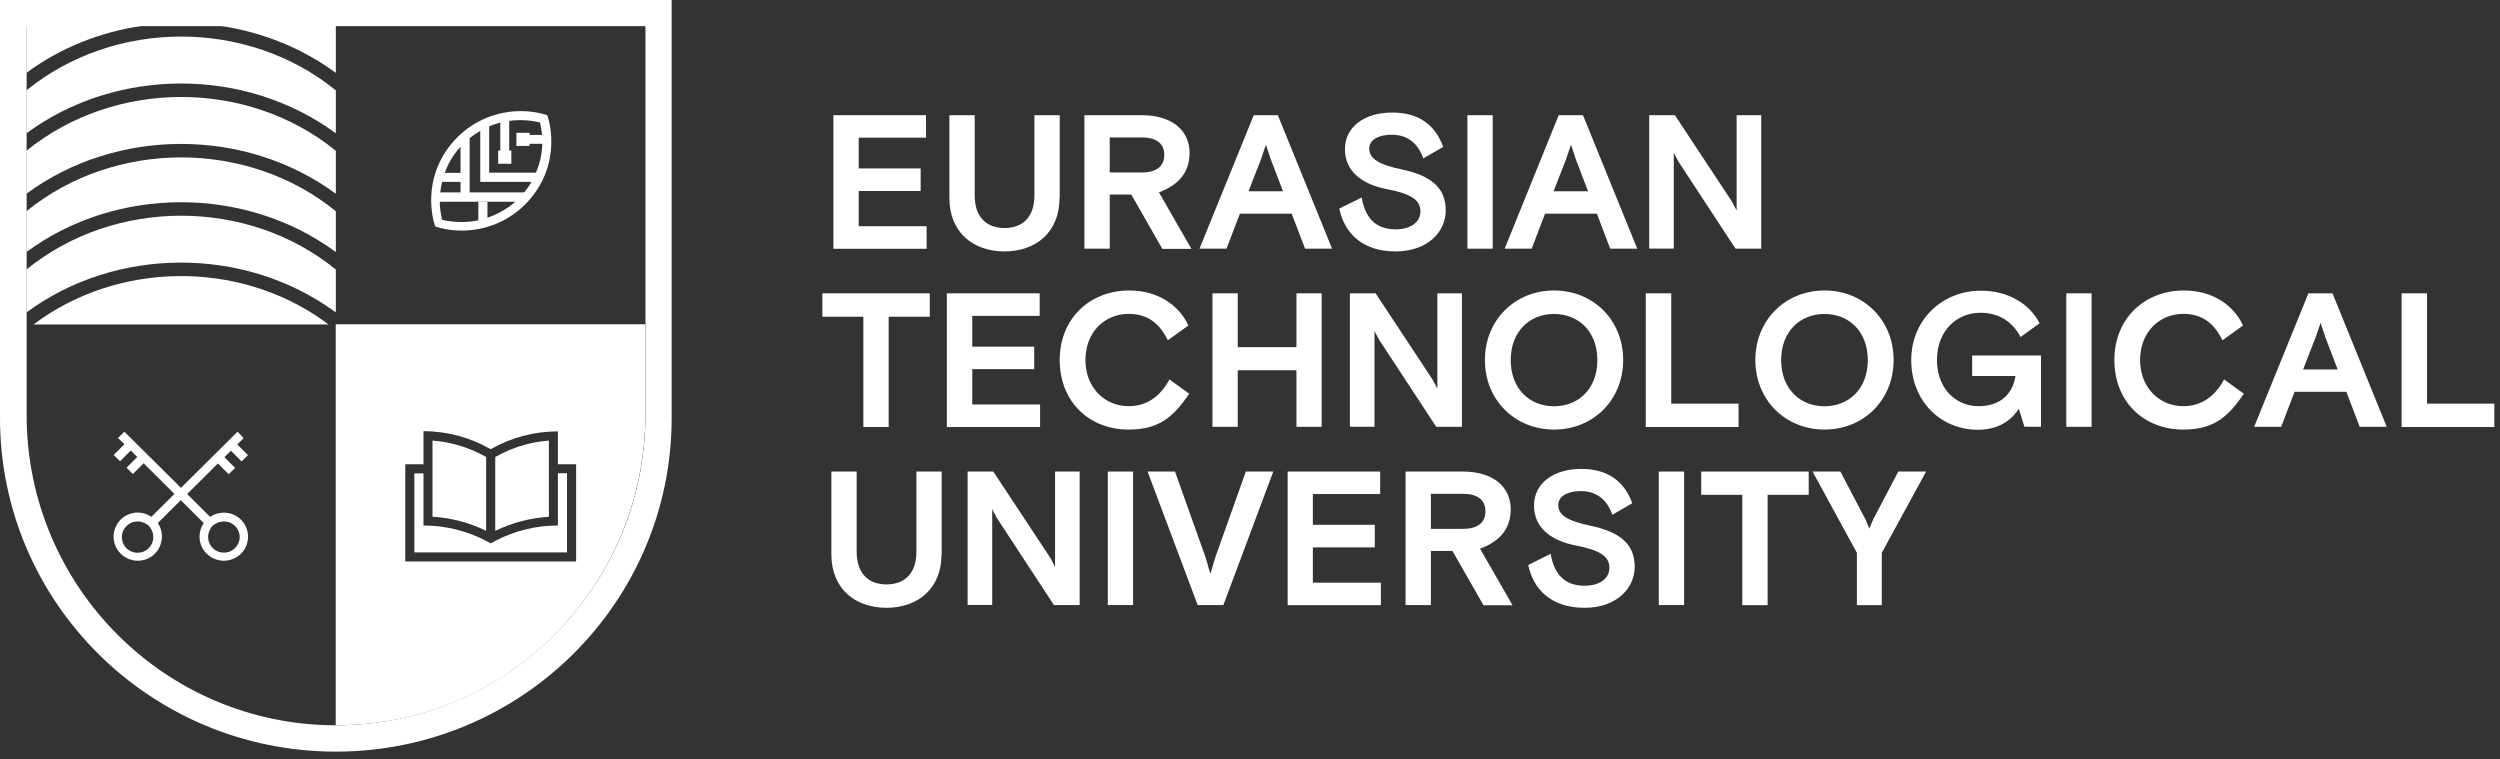 <?xml version="1.0" encoding="UTF-8"?> <svg xmlns="http://www.w3.org/2000/svg" width="247" height="75" viewBox="0 0 247 75" fill="none"><rect x="0" y="0" width="247" height="75" fill="#333333" stroke="none"/><path fill-rule="evenodd" clip-rule="evenodd" d="M48.03 45.15C47.1 44.62 46.1 44.21 45.07 43.93C44.3 43.72 43.52 43.59 42.73 43.53V51.05C44.57 51.16 46.34 51.63 48.03 52.44V45.15Z" fill="white"></path><path fill-rule="evenodd" clip-rule="evenodd" d="M54.23 43.53C53.44 43.59 52.65 43.72 51.89 43.93C50.86 44.2 49.88 44.62 48.93 45.15V52.45C50.62 51.63 52.39 51.17 54.23 51.06V43.53Z" fill="white"></path><path fill-rule="evenodd" clip-rule="evenodd" d="M55.12 51.92C52.91 51.92 50.8 52.46 48.93 53.44C48.79 53.52 48.62 53.6 48.48 53.68C48.33 53.6 48.17 53.52 48.03 53.44C46.15 52.46 44.05 51.92 41.84 51.92V46.77H40.94V54.58H56.02V46.75H55.12V51.92Z" fill="white"></path><path fill-rule="evenodd" clip-rule="evenodd" d="M56.92 55.47H40.04V45.87H41.84V42.6C44.22 42.6 46.5 43.24 48.48 44.38C50.48 43.24 52.73 42.62 55.12 42.62V45.87H56.92V55.47ZM33.18 71.65H33.32C50.14 71.65 63.76 57.9 63.76 40.92V32.04H33.17V71.65H33.18Z" fill="white"></path><path fill-rule="evenodd" clip-rule="evenodd" d="M63.77 40.99C63.77 57.92 50.08 71.66 33.2 71.66C16.32 71.66 2.63 57.93 2.63 40.99V2.58H63.77V40.99ZM0 0V41.29C0 59.5 14.85 74.26 33.18 74.26C51.51 74.26 66.36 59.5 66.36 41.29V0H0Z" fill="white"></path><path fill-rule="evenodd" clip-rule="evenodd" d="M48.16 21.51V19.91H47.26V21.77C46.08 22.01 44.86 21.99 43.68 21.72C43.54 21.13 43.45 20.52 43.45 19.93H50.92C50.11 20.64 49.16 21.17 48.16 21.51ZM45.5 14.5V17.08H43.94C44.28 16.14 44.79 15.26 45.5 14.5ZM45.5 19.01H43.5C43.53 18.66 43.6 18.32 43.68 17.97H45.5V19.01ZM46.4 19.01V13.65C46.74 13.38 47.08 13.14 47.45 12.93V17.97H52.51C52.3 18.34 52.06 18.67 51.79 19.01H46.4ZM53.35 12.1C53.45 12.5 53.51 12.92 53.56 13.33H52.32V13.12H51.02V14.42H52.32V14.21H53.58C53.55 15.19 53.34 16.15 52.95 17.06H48.33V12.48C48.68 12.34 49.05 12.21 49.43 12.11V14.88H49.22V16.18H50.52V14.88H50.31V11.94C51.35 11.81 52.36 11.86 53.35 12.1ZM54.33 12.4C54.27 12.05 54.19 11.71 54.07 11.38C53.73 11.27 53.39 11.19 53.04 11.12C52.51 11.02 51.98 10.98 51.45 10.98C50.29 10.98 49.18 11.2 48.12 11.62C47.02 12.07 46.03 12.72 45.19 13.56C44.34 14.41 43.69 15.38 43.24 16.47C42.81 17.53 42.6 18.65 42.6 19.78C42.6 20.32 42.65 20.85 42.74 21.36C42.8 21.71 42.88 22.05 43 22.38C43.34 22.49 43.68 22.57 44.03 22.64C44.56 22.74 45.09 22.78 45.62 22.78C46.78 22.78 47.89 22.56 48.95 22.14C50.05 21.69 51.04 21.05 51.88 20.2C52.73 19.35 53.38 18.38 53.83 17.29C54.26 16.23 54.47 15.11 54.47 13.98C54.47 13.46 54.43 12.91 54.33 12.4Z" fill="white"></path><path fill-rule="evenodd" clip-rule="evenodd" d="M33.18 2.57V7.2C29.81 4.72 25.9 3.18 21.86 2.57H33.18ZM33.18 26.63V30.87L32.99 30.73C24.08 24.31 11.47 24.34 2.61 30.87V26.63C11.34 19.54 24.47 19.54 33.18 26.63ZM33.18 8.93V13.17C24.26 6.61 11.52 6.61 2.61 13.17V8.93C11.34 1.84 24.47 1.84 33.18 8.93ZM33.18 14.9V19.14C24.26 12.58 11.52 12.58 2.61 19.14V14.9C11.34 7.81 24.47 7.81 33.18 14.9ZM33.18 20.87V24.9C24.26 18.34 11.52 18.34 2.61 24.9V20.87C11.34 13.78 24.47 13.78 33.18 20.87ZM13.93 2.57C9.89 3.18 5.97 4.71 2.61 7.2V2.57H13.93ZM31.96 31.69L32.46 32.06H3.31C11.61 25.81 23.52 25.68 31.96 31.69Z" fill="white"></path><path d="M23.47 42.65L17.88 48.2L12.29 42.65L11.66 43.27L12.29 43.89L11.23 44.95L11.86 45.57L12.92 44.51L13.56 45.15L12.5 46.21L13.13 46.83L14.19 45.77L17.23 48.8L14.96 51.06C14.56 50.79 14.09 50.64 13.61 50.64C13 50.64 12.39 50.88 11.92 51.34C10.99 52.27 10.99 53.77 11.92 54.7C12.39 55.16 13 55.4 13.61 55.4C14.22 55.4 14.83 55.18 15.3 54.7C16.12 53.88 16.22 52.6 15.59 51.68L17.86 49.42L20.13 51.68C19.5 52.61 19.58 53.89 20.42 54.7C20.89 55.16 21.5 55.4 22.11 55.4C22.72 55.4 23.35 55.16 23.82 54.7C24.72 53.79 24.74 52.32 23.85 51.39C23.38 50.89 22.74 50.65 22.11 50.65C21.64 50.65 21.16 50.79 20.76 51.07L18.49 48.81L21.53 45.79L22.59 46.85L23.23 46.23L22.17 45.17L22.81 44.53L23.87 45.59L24.5 44.97L23.44 43.91L24.07 43.29L23.47 42.65ZM13.61 51.52C13.93 51.52 14.22 51.62 14.48 51.79L14.72 51.95L14.88 52.19C15.3 52.8 15.22 53.63 14.69 54.16C14.4 54.45 14.01 54.61 13.59 54.61C13.17 54.61 12.78 54.45 12.49 54.16C12.2 53.87 12.04 53.47 12.04 53.07C12.04 52.65 12.2 52.27 12.49 51.98C12.8 51.68 13.19 51.52 13.61 51.52ZM22.13 51.52C22.56 51.52 22.97 51.7 23.26 52C23.53 52.29 23.69 52.67 23.68 53.07C23.68 53.47 23.52 53.85 23.23 54.14C22.94 54.44 22.54 54.6 22.12 54.6C21.7 54.6 21.31 54.44 21.02 54.15C20.49 53.62 20.41 52.81 20.83 52.18L20.99 51.94L21.23 51.78C21.5 51.61 21.81 51.52 22.13 51.52Z" fill="white"></path><path d="M82.32 11.38H91.49V13.6H84.84V16.64H90.96V18.87H84.84V22.35H91.55V24.58H82.34V11.38H82.32Z" fill="white"></path><path d="M104.68 19.57C104.68 22.95 102.34 24.84 99.24 24.84C96.14 24.84 93.8 22.95 93.8 19.57V11.38H96.3V19.33C96.3 21.38 97.41 22.53 99.25 22.53C101.09 22.53 102.2 21.38 102.2 19.33V11.38H104.7V19.57H104.68Z" fill="white"></path><path d="M109.64 17.04H112.81C114.34 17.04 115.03 16.37 115.03 15.31C115.03 14.25 114.35 13.58 112.81 13.58H109.64V17.04ZM111.77 19.22H109.64V24.57H107.14V11.38H112.81C115.73 11.38 117.53 12.84 117.53 15.11C117.53 17.14 116.32 18.33 114.5 19L117.71 24.59H114.84L111.77 19.22Z" fill="white"></path><path d="M123.35 18.9H126.76L125.55 15.73L125.41 15.31L125.07 14.29L124.73 15.31L124.59 15.73L123.35 18.9ZM123.87 11.38H126.25L131.61 24.57H128.94L127.62 21.11H122.5L121.18 24.57H118.51L123.87 11.38Z" fill="white"></path><path d="M138.49 16.74C141.39 17.35 142.84 18.55 142.84 20.79C142.84 22.95 140.99 24.84 137.89 24.84C134.59 24.84 132.83 23.03 132.32 20.61L134.53 19.51C134.88 21.46 135.85 22.66 137.88 22.66C139.39 22.66 140.34 21.94 140.34 20.88C140.34 19.65 139.2 19.12 137.05 18.69C134.63 18.24 132.88 16.96 132.88 14.74C132.88 12.55 134.78 11.12 137.55 11.12C140.05 11.12 141.75 12.22 142.59 14.51L140.62 15.65C140.1 14.15 139.06 13.31 137.5 13.31C136.32 13.31 135.28 13.74 135.28 14.69C135.29 15.71 136.27 16.27 138.49 16.74Z" fill="white"></path><path d="M147.48 11.38H144.98V24.57H147.48V11.38Z" fill="white"></path><path d="M153.49 18.9H156.9L155.69 15.73L155.55 15.31L155.21 14.29L154.87 15.31L154.73 15.73L153.49 18.9ZM154 11.38H156.4L161.76 24.57H159.09L157.77 21.11H152.65L151.33 24.57H148.66L154 11.38Z" fill="white"></path><path d="M162.94 11.38H165.48L171.02 19.77C171.12 19.9 171.2 20.06 171.26 20.19C171.39 20.41 171.52 20.69 171.58 20.81V11.38H174.01V24.57H171.47L165.93 16.12C165.83 15.99 165.75 15.83 165.69 15.7C165.56 15.48 165.43 15.24 165.37 15.08V24.56H162.94V11.38Z" fill="white"></path><path d="M81.25 28.98H91.86V31.29H87.8V42.19H85.3V31.29H81.25V28.98Z" fill="white"></path><path d="M93.55 28.98H102.72V31.21H96.06V34.25H102.18V36.47H96.06V39.96H102.76V42.19H93.55V28.98Z" fill="white"></path><path d="M117.49 38.9C115.86 41.33 114.38 42.44 111.5 42.44C107.62 42.44 104.7 39.7 104.7 35.57C104.7 31.44 107.7 28.7 111.58 28.7C114.38 28.7 116.49 30.14 117.41 32.16L115.38 33.62C114.56 31.94 113.38 31.01 111.51 31.01C109.17 31.01 107.24 32.79 107.24 35.57C107.24 38.29 109.14 40.13 111.51 40.13C113.23 40.13 114.59 39.25 115.54 37.49L117.49 38.9Z" fill="white"></path><path d="M119.79 28.98H122.29V34.3H128.09V28.98H130.58V42.17H128.09V36.58H122.29V42.17H119.79V28.98Z" fill="white"></path><path d="M133.37 28.98H135.91L141.45 37.37C141.55 37.5 141.63 37.66 141.69 37.79C141.82 38.01 141.95 38.29 142.01 38.41V28.98H144.44V42.17H141.9L136.36 33.72C136.26 33.59 136.18 33.43 136.12 33.3C135.99 33.08 135.86 32.84 135.8 32.68V42.16H133.37V28.98Z" fill="white"></path><path d="M157.82 35.58C157.82 32.73 155.94 31.02 153.54 31.02C151.14 31.02 149.26 32.73 149.26 35.58C149.26 38.43 151.14 40.14 153.54 40.14C155.94 40.14 157.82 38.42 157.82 35.58ZM153.54 42.44C149.66 42.44 146.71 39.51 146.71 35.57C146.71 31.63 149.66 28.7 153.54 28.7C157.42 28.7 160.37 31.63 160.37 35.57C160.37 39.51 157.42 42.44 153.54 42.44Z" fill="white"></path><path d="M165.12 28.98V39.88H171.77V42.19H162.6V28.98H165.12Z" fill="white"></path><path d="M184.54 35.58C184.54 32.73 182.66 31.02 180.26 31.02C177.86 31.02 175.98 32.73 175.98 35.58C175.98 38.43 177.86 40.14 180.26 40.14C182.66 40.14 184.54 38.42 184.54 35.58ZM180.26 42.44C176.38 42.44 173.43 39.51 173.43 35.57C173.43 31.63 176.38 28.7 180.26 28.7C184.14 28.7 187.09 31.63 187.09 35.57C187.09 39.51 184.14 42.44 180.26 42.44Z" fill="white"></path><path d="M199.46 40.38C198.69 41.58 197.4 42.46 195.42 42.46C191.72 42.46 188.83 39.61 188.83 35.59C188.83 31.57 191.92 28.72 195.71 28.72C198.37 28.72 200.51 29.98 201.51 31.94L199.63 33.3C198.81 31.72 197.41 30.9 195.67 30.9C193.32 30.9 191.37 32.69 191.37 35.57C191.37 38.29 193.14 40.13 195.49 40.13C197.79 40.13 198.89 38.75 199.13 37.15H194.85V35.12H201.65V42.16H200.01L199.46 40.38Z" fill="white"></path><path d="M206.65 28.98H204.15V42.17H206.65V28.98Z" fill="white"></path><path d="M221.69 38.9C220.06 41.33 218.58 42.44 215.7 42.44C211.82 42.44 208.9 39.7 208.9 35.57C208.9 31.44 211.9 28.7 215.78 28.7C218.58 28.7 220.69 30.14 221.61 32.16L219.58 33.62C218.76 31.94 217.58 31.01 215.71 31.01C213.37 31.01 211.44 32.79 211.44 35.57C211.44 38.29 213.34 40.13 215.71 40.13C217.43 40.13 218.79 39.25 219.74 37.49L221.69 38.9Z" fill="white"></path><path d="M227.55 36.5H230.96L229.75 33.33L229.61 32.91L229.27 31.89L228.93 32.91L228.78 33.33L227.55 36.5ZM228.07 28.98H230.45L235.81 42.17H233.14L231.82 38.71H226.7L225.38 42.17H222.71L228.07 28.98Z" fill="white"></path><path d="M239.79 28.98V39.88H246.44V42.19H237.28V28.98H239.79Z" fill="white"></path><path d="M93.02 54.78C93.02 58.16 90.68 60.05 87.58 60.05C84.48 60.05 82.14 58.16 82.14 54.78V46.59H84.64V54.54C84.64 56.59 85.75 57.74 87.59 57.74C89.43 57.74 90.54 56.59 90.54 54.54V46.59H93.04V54.78H93.02Z" fill="white"></path><path d="M95.6 46.59H98.14L103.68 54.98C103.78 55.11 103.86 55.27 103.92 55.4C104.05 55.62 104.18 55.9 104.24 56.02V46.59H106.67V59.78H104.13L98.59 51.33C98.49 51.2 98.41 51.04 98.35 50.91C98.22 50.69 98.09 50.45 98.03 50.29V59.77H95.6V46.59Z" fill="white"></path><path d="M111.95 46.59H109.45V59.78H111.95V46.59Z" fill="white"></path><path d="M113.38 46.59H116.09L119.09 55.01L119.27 55.6C119.37 55.95 119.46 56.34 119.59 56.69C119.69 56.34 119.82 55.95 119.91 55.6L120.09 55.01L123.09 46.59H125.8L120.87 59.78H118.33L113.38 46.59Z" fill="white"></path><path d="M127.2 46.59H136.36V48.81H129.71V51.85H135.83V54.08H129.71V57.57H136.43V59.79H127.22V46.59H127.2Z" fill="white"></path><path d="M141.37 52.25H144.54C146.07 52.25 146.76 51.58 146.76 50.52C146.76 49.46 146.08 48.79 144.54 48.79H141.37V52.25ZM143.5 54.43H141.37V59.78H138.87V46.59H144.54C147.46 46.59 149.26 48.05 149.26 50.32C149.26 52.35 148.05 53.54 146.23 54.21L149.44 59.8H146.57L143.5 54.43Z" fill="white"></path><path d="M157.16 51.95C160.06 52.56 161.51 53.76 161.51 56C161.51 58.16 159.66 60.05 156.56 60.05C153.26 60.05 151.5 58.24 150.99 55.82L153.2 54.72C153.55 56.67 154.52 57.87 156.55 57.87C158.06 57.87 159.01 57.15 159.01 56.09C159.01 54.86 157.87 54.33 155.72 53.9C153.3 53.45 151.56 52.17 151.56 49.95C151.56 47.76 153.46 46.33 156.23 46.33C158.73 46.33 160.43 47.43 161.27 49.72L159.3 50.86C158.78 49.36 157.74 48.52 156.18 48.52C155 48.52 153.96 48.95 153.96 49.9C153.95 50.92 154.94 51.48 157.16 51.95Z" fill="white"></path><path d="M166.39 46.59H163.89V59.78H166.39V46.59Z" fill="white"></path><path d="M168.08 46.59H178.7V48.89H174.64V59.79H172.14V48.89H168.08V46.59Z" fill="white"></path><path d="M185.96 59.79H183.46V54.62L179.08 46.59H181.83L184.29 51.28C184.35 51.38 184.39 51.49 184.43 51.6L184.69 52.24C184.77 52.02 184.88 51.81 184.95 51.6C185.01 51.49 185.05 51.38 185.09 51.28L187.55 46.59H190.3L185.92 54.62V59.79H185.96Z" fill="white"></path></svg> 
